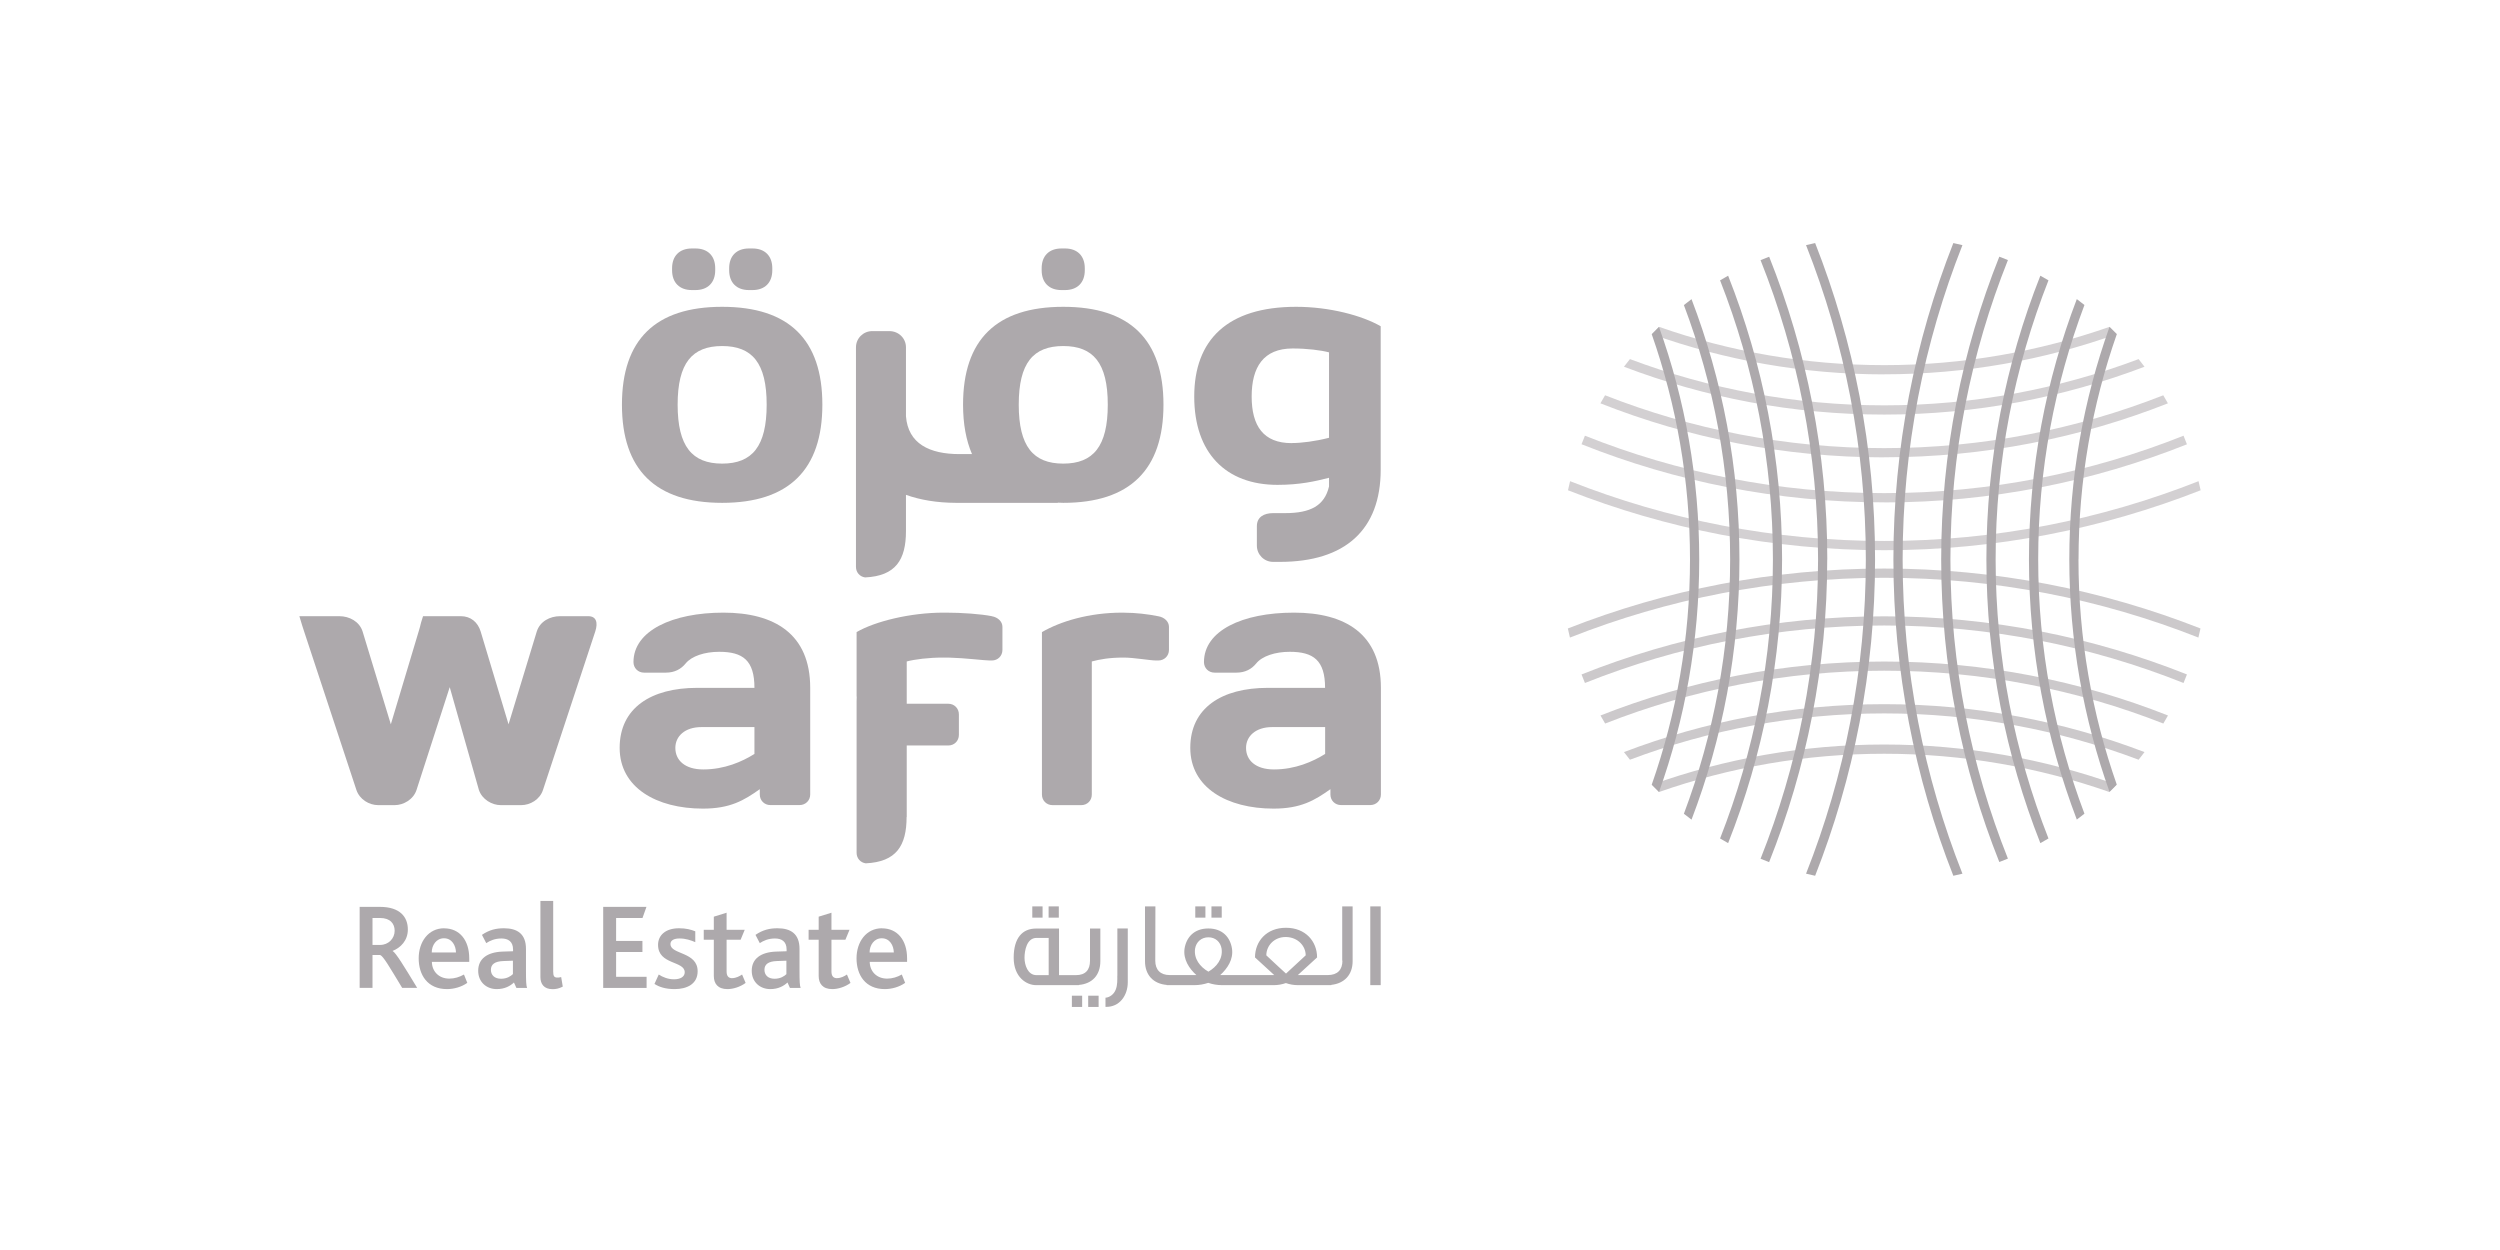 <svg xmlns="http://www.w3.org/2000/svg" id="uuid-a12a94f6-0e86-4793-9623-857d5fd0dff5" viewBox="0 0 360 180"><path d="M96.54,135.97c0-.59,.55-.83,1.31-.83,.9,0,1.61,.25,2.27,.53v-1.56c-.62-.25-1.33-.44-2.34-.44-1.96,0-3.02,1.02-3.02,2.39,0,2.9,3.84,2.27,3.84,3.95,0,.64-.62,1.01-1.54,1.01-.87,0-1.65-.32-2.2-.69l-.62,1.36c.68,.43,1.58,.74,2.91,.74,1.75,0,3.31-.72,3.31-2.57,0-2.83-3.91-2.39-3.91-3.9" style="fill:#ada9ac;"></path><path d="M105.44,140.86c-.55,0-.81-.32-.81-.97v-4.57h2.02l.59-1.43h-2.61v-2.46l-1.84,.57v1.89h-1.45v1.43h1.45v5.22c0,1.1,.58,1.89,1.96,1.89,.8,0,1.82-.3,2.62-.89l-.51-1.21c-.34,.23-.87,.52-1.42,.52" style="fill:#ada9ac;"></path><path d="M115.13,136.64c0-2.17-1.26-2.97-3.17-2.97-1.1,0-2.09,.21-3.17,.95l.62,1.19c.51-.34,1.22-.67,2.18-.67s1.68,.42,1.68,1.59v.25l-1.55,.05c-2.18,.09-3.47,1.04-3.47,2.76,0,1.63,1.2,2.64,2.67,2.64,1.17,0,1.95-.46,2.48-.95l.35,.78h1.54c-.13-.34-.16-.95-.16-2.55v-3.07Zm-1.88,3.63c-.3,.29-.85,.67-1.72,.67-.95,0-1.45-.55-1.45-1.29,0-.78,.55-1.22,1.8-1.26l1.36-.05v1.93Z" style="fill:#ada9ac;"></path><path d="M120.54,140.86c-.55,0-.81-.32-.81-.97v-4.57h2.01l.59-1.43h-2.6v-2.46l-1.84,.57v1.89h-1.45v1.43h1.45v5.22c0,1.1,.58,1.89,1.96,1.89,.8,0,1.83-.3,2.62-.89l-.51-1.21c-.34,.23-.86,.52-1.42,.52" style="fill:#ada9ac;"></path><path d="M127,133.67c-2.26,0-3.66,1.95-3.66,4.33s1.26,4.43,4.08,4.43c.97,0,2.09-.3,2.92-.9l-.48-1.2c-.66,.37-1.37,.59-2.11,.59-1.5,0-2.49-1.03-2.51-2.41h5.38v-.51c0-2.6-1.38-4.32-3.61-4.32m-1.79,3.47c0-1.04,.65-2.04,1.75-2.04,1.17,0,1.72,1.06,1.74,2.04h-3.49Z" style="fill:#ada9ac;"></path><path d="M156.96,138.35c0,1.3-.63,2.07-2.03,2.07h-2.43v-6.71h-3.31c-1.97,0-3.22,1.36-3.22,4.2s1.88,3.95,3.22,3.95h6.17v-.03c1.93-.17,3.09-1.42,3.09-3.42v-4.7h-1.49v4.64Zm-5.95,2.07h-1.76c-1.25,0-1.72-1.46-1.72-2.5s.33-2.86,1.72-2.86h1.76v5.36Z" style="fill:#ada9ac;"></path><path d="M160.89,140.52c0,.47,.05,1.34-.24,2.02-.26,.66-.89,1.1-1.46,1.13v1.32c2.04,.07,3.21-1.67,3.21-3.54v-7.75h-1.5v6.81Z" style="fill:#ada9ac;"></path><path d="M193.31,138.34c0,1.31-.71,2.07-2.11,2.07h-4.31l2.77-2.54c0-2.32-1.67-4.27-4.48-4.27s-4.46,1.95-4.46,4.27l2.77,2.54h-7.78c1.04-.94,1.92-2.26,1.7-3.78-.24-1.64-1.35-2.93-3.41-2.93s-3.18,1.29-3.43,2.93c-.2,1.52,.66,2.84,1.71,3.78h-3.83c-1.37,0-2.09-.77-2.09-2.07l.02-7.82h-1.5v7.89c0,1.99,1.2,3.25,3.13,3.42v.03h4c.68,0,1.35-.12,1.98-.33,.61,.21,1.29,.33,1.97,.33h7.5c.54,0,1.15-.1,1.71-.3,.54,.2,1.15,.3,1.7,.3h4.84v-.04c1.88-.2,3.07-1.45,3.07-3.41v-7.89h-1.5v7.82Zm-19.3,1.58c-1.22-.7-2.12-1.87-1.92-3.31,.16-.98,.92-1.64,1.92-1.64s1.74,.66,1.9,1.64c.21,1.44-.7,2.61-1.9,3.31m11.18,.28s-2.13-1.94-2.84-2.63c0-1.38,1.13-2.67,2.84-2.64h.03c1.69,.05,2.8,1.3,2.8,2.64l-2.84,2.63Z" style="fill:#ada9ac;"></path><path d="M271.33,65.85c14.41,0,28.19-2.78,40.85-7.77-.22-.39-.44-.78-.67-1.16-12.46,4.9-26.01,7.61-40.19,7.61s-27.72-2.71-40.19-7.61c-.23,.38-.45,.77-.67,1.16,12.66,5,26.43,7.78,40.85,7.78" style="fill:#d3d0d2;"></path><path d="M271.33,59.7c13.19,0,25.82-2.45,37.48-6.89-.28-.37-.56-.74-.85-1.1-11.4,4.3-23.74,6.66-36.63,6.66s-25.23-2.37-36.62-6.66c-.29,.36-.58,.72-.86,1.1,11.66,4.44,24.28,6.89,37.48,6.89" style="fill:#d3d0d2;"></path><path d="M271.33,53.9c11.74,0,23-2.04,33.48-5.79-.35-.35-.7-.7-1.05-1.04-10.16,3.56-21.07,5.51-32.42,5.51s-22.27-1.95-32.43-5.51c-.36,.35-.71,.69-1.05,1.05,10.47,3.74,21.74,5.79,33.48,5.79" style="fill:#d3d0d2;"></path><path d="M271.33,79.23c16.07,0,31.43-3.08,45.56-8.63-.1-.44-.2-.88-.3-1.31-14.03,5.54-29.28,8.61-45.25,8.61s-31.23-3.07-45.25-8.61c-.1,.44-.21,.87-.3,1.31,14.13,5.55,29.49,8.63,45.56,8.63" style="fill:#d3d0d2;"></path><path d="M271.33,72.35c15.39,0,30.09-2.99,43.59-8.37-.16-.42-.32-.83-.49-1.24-13.35,5.32-27.88,8.27-43.1,8.27s-29.76-2.95-43.1-8.27c-.17,.41-.33,.82-.49,1.23,13.5,5.38,28.19,8.37,43.59,8.37" style="fill:#d3d0d2;"></path><path d="M271.33,101.4c-13.2,0-25.82,2.45-37.48,6.9,.28,.37,.56,.73,.86,1.1,11.4-4.3,23.73-6.67,36.62-6.67s25.23,2.37,36.63,6.67c.29-.37,.57-.72,.85-1.1-11.65-4.45-24.28-6.9-37.48-6.9" style="fill:#ccc9cb;"></path><path d="M271.33,107.21c-11.74,0-23.01,2.05-33.48,5.79,.35,.35,.69,.7,1.05,1.05,10.16-3.56,21.07-5.51,32.43-5.51s22.27,1.95,32.42,5.51c.36-.35,.71-.7,1.05-1.05-10.47-3.74-21.74-5.79-33.48-5.79" style="fill:#ccc9cb;"></path><path d="M271.33,81.87c-16.07,0-31.43,3.08-45.56,8.63,.1,.44,.19,.88,.3,1.31,14.02-5.54,29.28-8.61,45.25-8.61s31.23,3.07,45.25,8.61c.1-.44,.21-.87,.3-1.31-14.13-5.55-29.48-8.63-45.56-8.63" style="fill:#ccc9cb;"></path><path d="M271.33,95.26c-14.42,0-28.19,2.77-40.86,7.77,.22,.39,.44,.78,.67,1.16,12.46-4.9,26.01-7.61,40.19-7.61s27.72,2.71,40.19,7.61c.23-.39,.45-.77,.67-1.16-12.66-5-26.44-7.77-40.85-7.77" style="fill:#ccc9cb;"></path><path d="M271.33,88.75c-15.4,0-30.09,2.99-43.59,8.37,.16,.41,.32,.83,.49,1.23,13.35-5.32,27.88-8.28,43.1-8.28s29.75,2.96,43.1,8.28c.17-.41,.33-.82,.49-1.23-13.5-5.38-28.2-8.37-43.59-8.37" style="fill:#ccc9cb;"></path><path d="M142.82,88.73c-1.52-.31-4.33-.51-6.61-.51h-.34c-4.83,0-9.88,1.27-12.52,2.8v9.29h.02c0,.21-.02,.41-.02,.63v21.87c0,.79,.56,1.41,1.32,1.51,4.39-.21,5.88-2.52,5.88-6.68l.02,.02v-10.31h5.99c.86,0,1.52-.66,1.52-1.53v-2.95c0-.86-.66-1.53-1.52-1.53h-5.99v-6.09c1.17-.31,3.15-.56,5.24-.56,.11,0,.82,.01,.96,.01,2.12,.05,5.02,.41,5.72,.41h.34c.86,0,1.52-.66,1.52-1.52v-3.33c0-.76-.66-1.37-1.52-1.52" style="fill:#ada9ac;"></path><path d="M84.71,88.73h-4.05c-1.48,0-2.9,.76-3.36,2.19l-4.07,13.38-4.02-13.38c-.41-1.32-1.42-2.19-2.85-2.19h-5.44c-.55,1.7-.22,.86-.63,2.19l-4.01,13.38-4.07-13.38c-.46-1.42-1.89-2.19-3.36-2.19h-5.74c.59,1.96,.27,.91,.68,2.19l7.53,22.83c.46,1.37,1.83,2.19,3.15,2.19h2.36c1.27,0,2.7-.81,3.15-2.19l4.78-14.8,4.2,14.8c.46,1.37,1.88,2.19,3.15,2.19h2.93c1.32,0,2.7-.81,3.15-2.19l7.53-22.83c.41-1.27,.15-2.19-1.02-2.19" style="fill:#ada9ac;"></path><path d="M116.67,99.05c0-7.78-5.17-10.83-12.5-10.83s-12.95,2.6-12.95,7.12c0,.86,.66,1.52,1.52,1.52h3.14c1.27,0,2.19-.51,2.85-1.32,.87-1.07,2.75-1.68,4.83-1.68,3.41,0,5.08,1.22,5.08,5.19h-8.24c-6.66,0-11.17,2.9-11.17,8.64s5.32,8.75,11.99,8.75c3.91,0,5.9-1.17,8.19-2.8v.77c0,.86,.66,1.52,1.52,1.52h4.21c.86,0,1.53-.66,1.53-1.52v-15.36Zm-8.02,9.51c-1.78,1.12-4.32,2.24-7.38,2.24-2.64,0-4.02-1.32-4.02-3.1,0-1.68,1.37-3,3.76-3h7.63v3.86Z" style="fill:#ada9ac;"></path><path d="M161.94,88.22h-.34c-4.83,0-8.91,1.27-11.56,2.8v23.4c0,.86,.66,1.52,1.53,1.52h4.13c.87,0,1.52-.66,1.52-1.52v-19.17c1.17-.31,2.52-.56,4.6-.56,1.46,0,3.81,.42,4.65,.42h.33c.86,0,1.53-.66,1.53-1.52v-3.33c0-.76-.66-1.37-1.53-1.52-1.52-.31-3.3-.51-4.87-.51" style="fill:#ada9ac;"></path><path d="M186.32,88.22c-7.43,0-12.95,2.6-12.95,7.12,0,.86,.66,1.52,1.53,1.52h3.14c1.27,0,2.19-.51,2.85-1.32,.86-1.07,2.75-1.68,4.83-1.68,3.41,0,5.09,1.22,5.09,5.19h-8.24c-6.66,0-11.17,2.9-11.17,8.64s5.32,8.75,11.99,8.75c3.91,0,5.9-1.17,8.19-2.8v.77c0,.86,.66,1.52,1.53,1.52h4.21c.86,0,1.53-.66,1.53-1.52v-15.36c0-7.78-5.17-10.83-12.5-10.83m4.48,20.34c-1.78,1.12-4.33,2.24-7.38,2.24-2.64,0-4.02-1.32-4.02-3.1,0-1.67,1.37-3,3.76-3h7.63v3.87Z" style="fill:#ada9ac;"></path><path d="M103.99,72.41c9.61,0,14.43-4.78,14.43-14.14s-4.81-14.09-14.43-14.09-14.43,4.73-14.43,14.09,4.81,14.14,14.43,14.14m0-22.58c4.33,0,6.41,2.44,6.41,8.44s-2.08,8.49-6.41,8.49-6.41-2.49-6.41-8.49,2.09-8.44,6.41-8.44" style="fill:#ada9ac;"></path><path d="M99.63,41.77h.51c1.78,0,2.85-1.07,2.85-2.85v-.29c0-1.78-1.07-2.85-2.85-2.85h-.51c-1.78,0-2.85,1.07-2.85,2.85v.29c0,1.78,1.07,2.85,2.85,2.85" style="fill:#ada9ac;"></path><path d="M107.85,41.77h.51c1.78,0,2.85-1.07,2.85-2.85v-.29c0-1.78-1.07-2.85-2.85-2.85h-.51c-1.78,0-2.85,1.07-2.85,2.85v.29c0,1.78,1.07,2.85,2.85,2.85" style="fill:#ada9ac;"></path><path d="M152.85,41.77h.51c1.78,0,2.85-1.07,2.85-2.85v-.29c0-1.78-1.07-2.85-2.85-2.85h-.51c-1.78,0-2.85,1.07-2.85,2.85v.29c0,1.78,1.07,2.85,2.85,2.85" style="fill:#ada9ac;"></path><path d="M152.31,72.38c.27,0,.53,.03,.8,.03,9.61,0,14.43-4.78,14.43-14.14s-4.81-14.09-14.43-14.09-14.43,4.73-14.43,14.09c0,2.78,.44,5.15,1.29,7.12h-1.81c-4.31,0-7.4-1.5-7.7-5.45v-9.92c0-1.32-1.07-2.34-2.39-2.34h-2.47c-1.27,0-2.34,1.02-2.34,2.34v.21h0v31.41c0,.79,.56,1.41,1.32,1.51,4.39-.21,5.88-2.52,5.88-6.68h0s0-5.21,0-5.21c2.08,.74,4.49,1.14,7.16,1.15h0s.12,0,.12,0h14.59l-.02-.03Zm.8-22.55c4.32,0,6.41,2.44,6.41,8.44s-2.08,8.49-6.41,8.49-6.41-2.49-6.41-8.49,2.08-8.44,6.41-8.44" style="fill:#ada9ac;"></path><path d="M186.65,44.18c-9.92,0-14.68,4.78-14.68,12.92s4.56,12.72,11.99,12.72c3.2,0,5.44-.51,7.42-1.02v1.17s0,.05,0,.08c-.65,2.76-2.65,3.84-6.32,3.84h-1.73c-1.32,0-2.34,.56-2.34,1.88v2.8c0,1.27,1.02,2.34,2.34,2.34h.98c9.41,0,14.51-4.63,14.51-13.28v-3.9s0-.04,0-.06v-16.69c-2.65-1.53-7.34-2.8-12.17-2.8m-.66,19.63c-4.07,0-5.75-2.49-5.75-6.71s1.68-6.92,5.9-6.92c2.08,0,4.07,.25,5.24,.56v12.3c-1.98,.51-3.97,.76-5.39,.76" style="fill:#ada9ac;"></path><path d="M56.54,136.95v-.02c1.15-.46,2.19-1.49,2.19-3.08,0-1.79-1.11-3.26-4.03-3.26h-2.91v11.66h1.85v-4.73h1.08c.46,.12,1.36,1.72,3.19,4.73h2.16c-1.82-2.99-3.06-5.06-3.54-5.31m-1.79-.87h-1.1v-3.88h1.07c1.5,0,2.12,.83,2.12,1.84,0,1.11-.89,2.04-2.09,2.04" style="fill:#ada9ac;"></path><path d="M63.96,133.67c-2.27,0-3.67,1.95-3.67,4.33s1.26,4.43,4.08,4.43c.97,0,2.09-.3,2.92-.9l-.48-1.2c-.65,.37-1.36,.59-2.11,.59-1.5,0-2.49-1.03-2.51-2.41h5.38v-.51c0-2.6-1.38-4.32-3.61-4.32m-1.79,3.47c0-1.04,.66-2.04,1.76-2.04,1.16,0,1.71,1.06,1.73,2.04h-3.49Z" style="fill:#ada9ac;"></path><path d="M75.74,136.64c0-2.17-1.26-2.97-3.17-2.97-1.1,0-2.09,.21-3.17,.95l.62,1.19c.51-.34,1.22-.67,2.18-.67s1.68,.42,1.68,1.59v.25l-1.55,.05c-2.18,.09-3.47,1.04-3.47,2.76,0,1.63,1.2,2.64,2.67,2.64,1.17,0,1.95-.46,2.48-.95l.35,.78h1.54c-.13-.34-.16-.95-.16-2.55v-3.07Zm-1.88,3.63c-.3,.29-.85,.67-1.71,.67-.96,0-1.46-.55-1.46-1.29,0-.78,.55-1.22,1.81-1.26l1.36-.05v1.93Z" style="fill:#ada9ac;"></path><path d="M80.26,140.77c-.46,0-.6-.21-.6-.88v-10.16h-1.84v10.96c0,.99,.5,1.75,1.75,1.75,.48,0,.94-.09,1.47-.37l-.23-1.37c-.25,.07-.43,.07-.55,.07" style="fill:#ada9ac;"></path><polygon points="88.72 137.09 92.51 137.09 92.51 135.49 88.72 135.49 88.72 132.19 92.52 132.19 93.09 130.59 86.86 130.59 86.86 142.26 93.11 142.26 93.11 140.66 88.72 140.66 88.72 137.09" style="fill:#ada9ac;"></polygon><rect x="151" y="130.52" width="1.47" height="1.62" style="fill:#ada9ac;"></rect><rect x="148.65" y="130.52" width="1.48" height="1.62" style="fill:#ada9ac;"></rect><rect x="156.7" y="143.38" width="1.5" height="1.62" style="fill:#ada9ac;"></rect><rect x="154.35" y="143.38" width="1.48" height="1.62" style="fill:#ada9ac;"></rect><rect x="172.12" y="130.52" width="1.46" height="1.62" style="fill:#ada9ac;"></rect><rect x="174.45" y="130.52" width="1.48" height="1.62" style="fill:#ada9ac;"></rect><rect x="197.32" y="130.52" width="1.5" height="11.34" style="fill:#ada9ac;"></rect><path d="M250.48,80.55c0-13.19-2.45-25.82-6.9-37.47-.37,.28-.73,.56-1.1,.85,4.3,11.4,6.66,23.73,6.66,36.62s-2.37,25.23-6.66,36.63c.36,.29,.73,.58,1.1,.85,4.45-11.65,6.9-24.28,6.9-37.48" style="fill:#ada9ac;"></path><path d="M238.89,47.08c-.35,.35-.7,.69-1.04,1.05,3.56,10.16,5.51,21.07,5.51,32.43s-1.95,22.27-5.51,32.43c.35,.36,.7,.71,1.05,1.05,3.74-10.47,5.79-21.74,5.79-33.48s-2.04-23-5.79-33.47" style="fill:#ada9ac;"></path><path d="M268.68,80.55c0,15.97-3.07,31.23-8.61,45.26,.44,.11,.87,.21,1.31,.3,5.55-14.12,8.63-29.48,8.63-45.56s-3.08-31.43-8.63-45.55c-.44,.09-.87,.19-1.31,.3,5.54,14.02,8.61,29.28,8.61,45.25" style="fill:#ada9ac;"></path><path d="M263.13,80.55c0-15.39-2.99-30.09-8.37-43.58-.41,.16-.83,.32-1.24,.49,5.32,13.35,8.28,27.88,8.28,43.1s-2.96,29.76-8.28,43.1c.41,.17,.82,.33,1.23,.49,5.38-13.5,8.37-28.19,8.37-43.59" style="fill:#ada9ac;"></path><path d="M256.62,80.55c0-14.42-2.77-28.19-7.77-40.85-.39,.22-.78,.44-1.16,.67,4.89,12.46,7.61,26.01,7.61,40.18s-2.72,27.73-7.61,40.19c.38,.23,.77,.45,1.16,.67,5-12.66,7.77-26.44,7.77-40.86" style="fill:#ada9ac;"></path><path d="M273.98,80.55c0-15.97,3.07-31.23,8.61-45.25-.44-.11-.87-.21-1.31-.3-5.55,14.12-8.63,29.48-8.63,45.55s3.07,31.43,8.63,45.56c.44-.1,.87-.2,1.31-.3-5.54-14.02-8.61-29.28-8.61-45.26" style="fill:#ada9ac;"></path><path d="M299.31,80.55c0-11.36,1.95-22.26,5.51-32.43-.35-.35-.69-.7-1.05-1.05-3.74,10.47-5.79,21.74-5.79,33.47s2.05,23.01,5.79,33.48c.36-.34,.7-.69,1.04-1.05-3.56-10.16-5.51-21.07-5.51-32.43" style="fill:#ada9ac;"></path><path d="M280.86,80.55c0-15.22,2.96-29.75,8.28-43.1-.41-.17-.82-.33-1.24-.49-5.38,13.5-8.37,28.19-8.37,43.58s2.99,30.09,8.37,43.59c.41-.16,.83-.32,1.24-.49-5.32-13.35-8.28-27.88-8.28-43.1" style="fill:#ada9ac;"></path><path d="M287.37,80.55c0-14.18,2.71-27.72,7.61-40.18-.39-.23-.77-.45-1.17-.67-5,12.66-7.77,26.44-7.77,40.85s2.77,28.19,7.77,40.86c.39-.22,.78-.44,1.17-.67-4.9-12.46-7.61-26.01-7.61-40.19" style="fill:#ada9ac;"></path><path d="M293.5,80.55c0-12.89,2.37-25.22,6.66-36.63-.36-.28-.72-.57-1.1-.85-4.45,11.65-6.89,24.28-6.89,37.47s2.45,25.82,6.89,37.48c.37-.27,.74-.56,1.1-.85-4.3-11.4-6.66-23.74-6.66-36.63" style="fill:#ada9ac;"></path></svg>